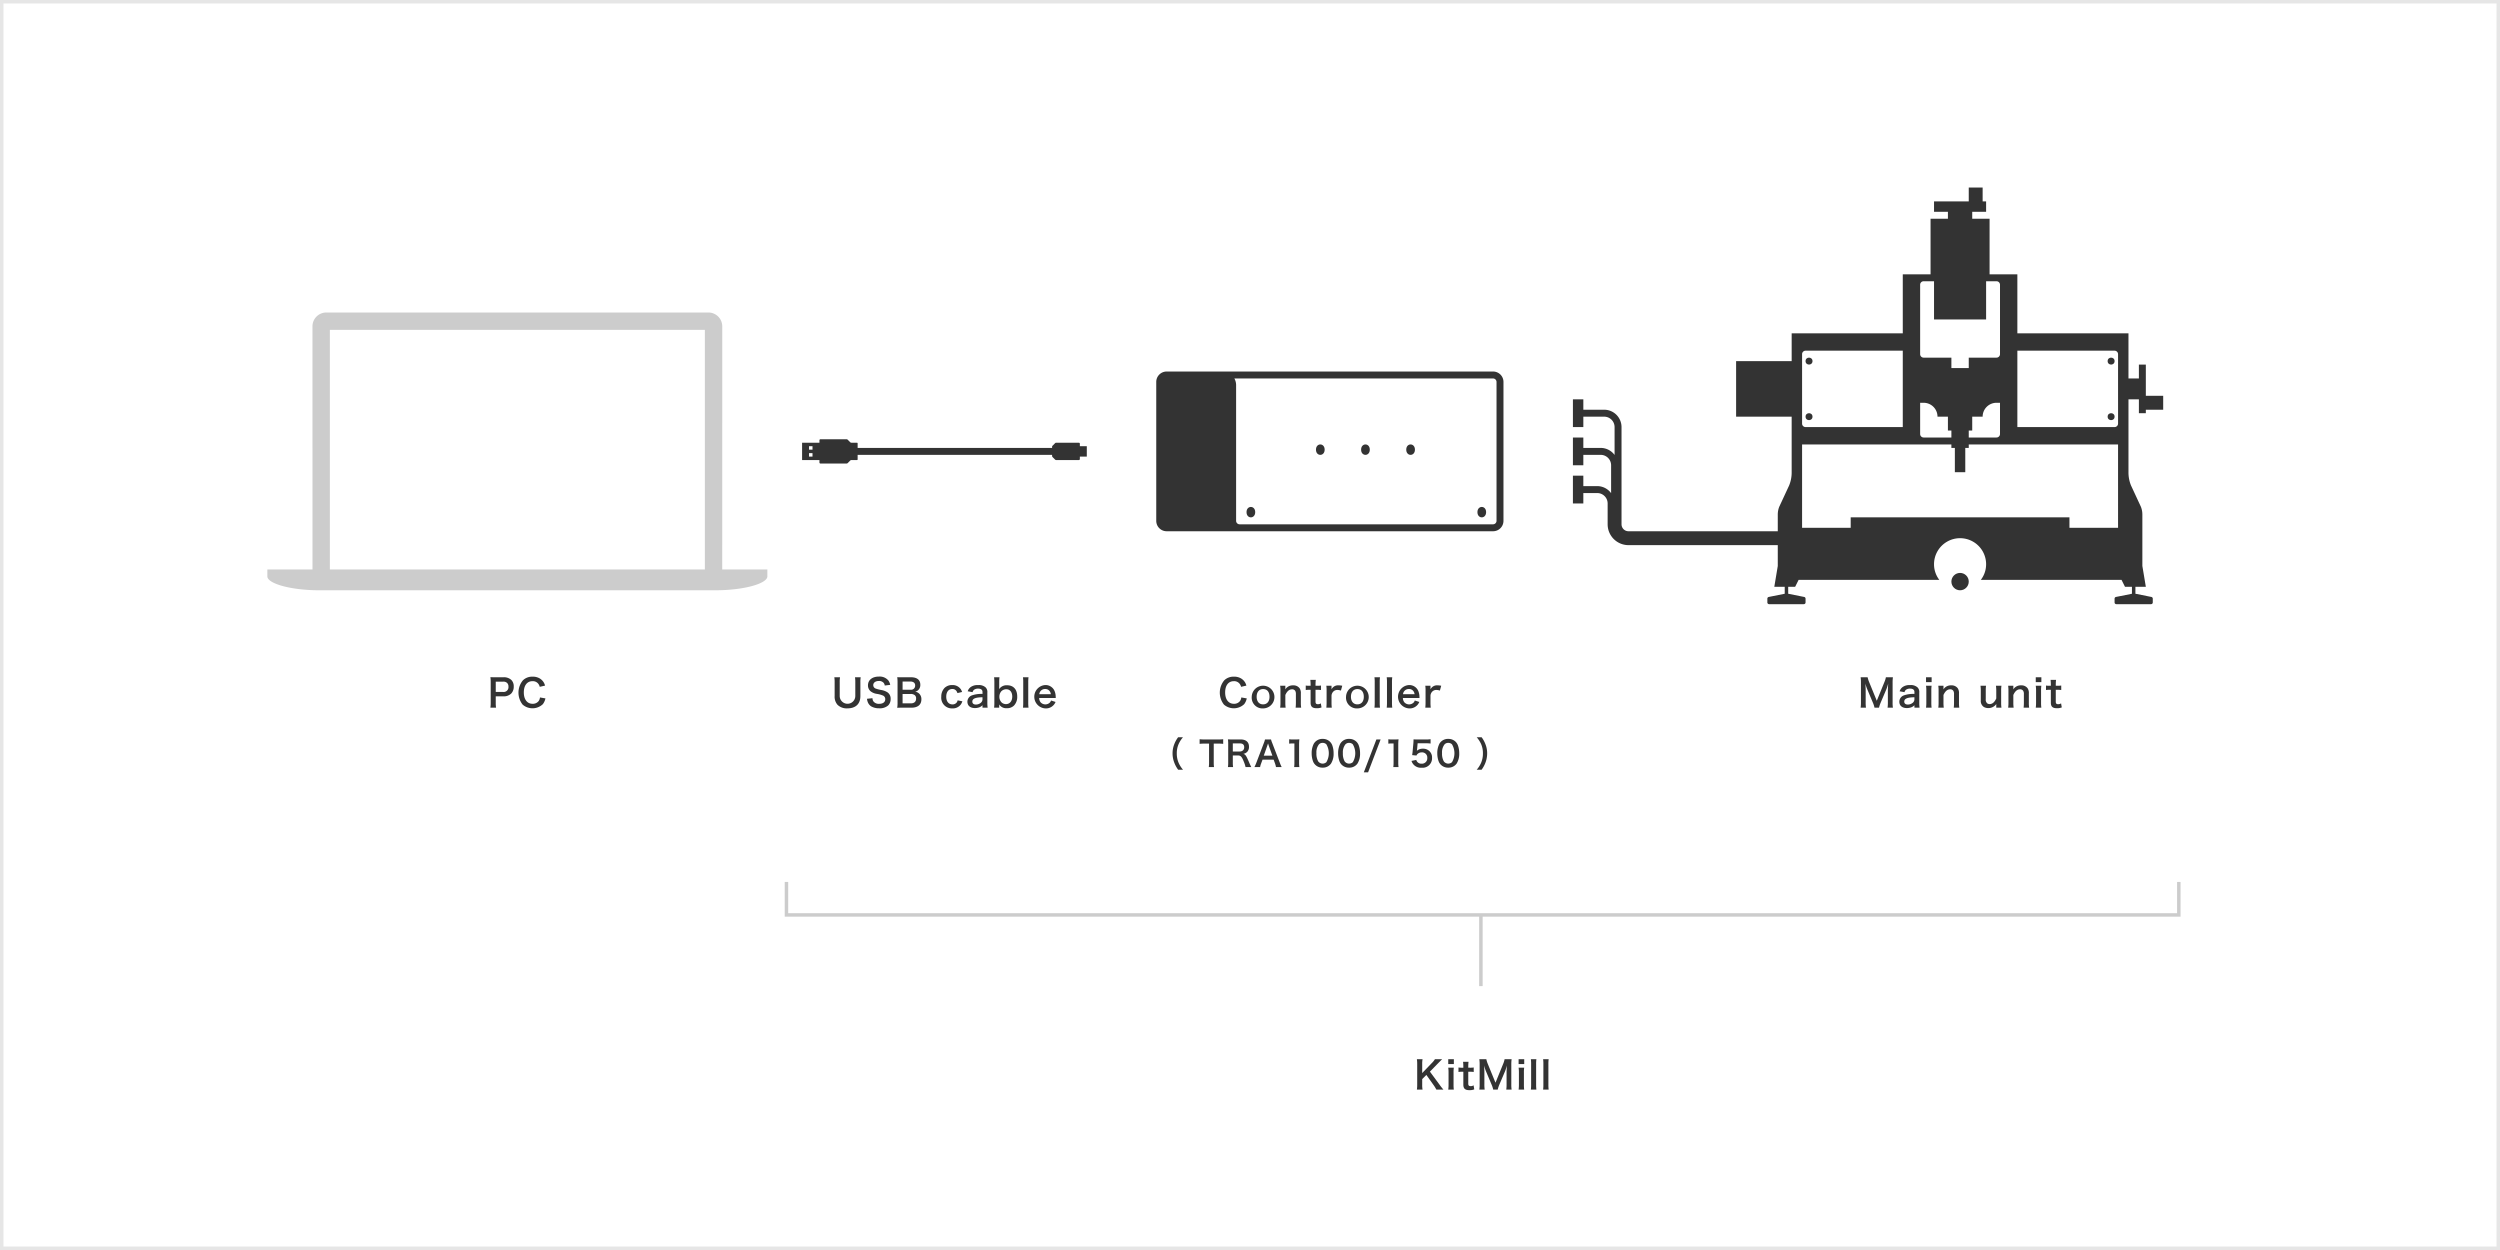 <svg id="レイヤー_1" data-name="レイヤー 1" xmlns="http://www.w3.org/2000/svg" viewBox="0 0 720 360"><defs><style>.cls-1{fill:#333;}.cls-2{fill:#ccc;}.cls-3{fill:#e6e6e6;}</style></defs><path class="cls-1" d="M339.316,221.689a8.031,8.031,0,0,1-1.09-1.969,7.364,7.364,0,0,1-.529-2.759,7.082,7.082,0,0,1,.51-2.669,8.079,8.079,0,0,1,1.1-1.969h1.398a7.793,7.793,0,0,0-1.269,1.989,6.544,6.544,0,0,0-.52,2.648,6.752,6.752,0,0,0,.53,2.738,7.67,7.67,0,0,0,1.27,1.989Z"/><path class="cls-1" d="M349.559,219.621a8.226,8.226,0,0,0,.08,1.299h-1.51a8.307,8.307,0,0,0,.08-1.299v-5.457h-1.349a9.962,9.962,0,0,0-1.369.069v-1.339a10.08,10.08,0,0,0,1.358.069h3.958a10.661,10.661,0,0,0,1.47-.069v1.339a10.568,10.568,0,0,0-1.47-.069h-1.249Z"/><path class="cls-1" d="M358.718,220.92a8.169,8.169,0,0,0-.52-1.6c-.54-1.379-.89-1.748-1.659-1.748H355.05v2.038a7.747,7.747,0,0,0,.08,1.31h-1.489a7.859,7.859,0,0,0,.08-1.299V214.233a8.957,8.957,0,0,0-.08-1.3c.419.021.73.03,1.279.03h2.398c1.52,0,2.389.76,2.389,2.079a2.056,2.056,0,0,1-.51,1.489,2.109,2.109,0,0,1-1.109.579c.63.2.819.48,1.809,2.818.08.181.33.721.47.99Zm-1.659-4.488a1.344,1.344,0,0,0,.949-.359,1.186,1.186,0,0,0,.32-.879c0-.721-.41-1.09-1.229-1.09H355.05v2.328Z"/><path class="cls-1" d="M367.486,220.92a6.741,6.741,0,0,0-.279-1.05l-.4-1.089H363.608l-.399,1.089a5.001,5.001,0,0,0-.3,1.05h-1.639a10.951,10.951,0,0,0,.529-1.18l2.199-5.767a5.916,5.916,0,0,0,.319-1.01h1.739a6.539,6.539,0,0,0,.34,1.01l2.219,5.767a10.571,10.571,0,0,0,.51,1.18Zm-2.108-6.246c-.04-.11-.07-.23-.18-.561-.16.47-.16.47-.19.561l-1.039,2.957h2.479Z"/><path class="cls-1" d="M372.709,220.92a8.356,8.356,0,0,0,.079-1.299v-5.508h-.479a8.674,8.674,0,0,0-1.029.061V212.904a5.581,5.581,0,0,0,1,.06h.919a7.26,7.26,0,0,0,1.02-.05,15.156,15.156,0,0,0-.08,1.649v5.058a8.427,8.427,0,0,0,.08,1.299Z"/><path class="cls-1" d="M378.81,220.27a2.783,2.783,0,0,1-.659-1.009,6.67,6.67,0,0,1-.391-2.299,5.879,5.879,0,0,1,.61-2.769,2.84,2.84,0,0,1,2.548-1.389,2.906,2.906,0,0,1,2.109.809,2.811,2.811,0,0,1,.659,1.01,6.725,6.725,0,0,1,.39,2.318,5.251,5.251,0,0,1-.739,2.959,2.837,2.837,0,0,1-2.429,1.18A2.877,2.877,0,0,1,378.81,220.27Zm3.188-.77a5.049,5.049,0,0,0,0-5.127,1.447,1.447,0,0,0-1.09-.42,1.345,1.345,0,0,0-1.119.51,3.733,3.733,0,0,0-.66,2.43,4.499,4.499,0,0,0,.51,2.378,1.591,1.591,0,0,0,2.359.229Z"/><path class="cls-1" d="M386.43,220.27a2.783,2.783,0,0,1-.659-1.009,6.67,6.67,0,0,1-.391-2.299,5.88,5.88,0,0,1,.61-2.769,2.84,2.84,0,0,1,2.548-1.389,2.906,2.906,0,0,1,2.109.809,2.811,2.811,0,0,1,.659,1.01,6.725,6.725,0,0,1,.391,2.318,5.25,5.25,0,0,1-.74,2.959,2.837,2.837,0,0,1-2.429,1.18A2.877,2.877,0,0,1,386.43,220.27Zm3.188-.77a5.049,5.049,0,0,0,0-5.127,1.447,1.447,0,0,0-1.09-.42,1.345,1.345,0,0,0-1.119.51,3.733,3.733,0,0,0-.66,2.43,4.499,4.499,0,0,0,.51,2.378,1.591,1.591,0,0,0,2.359.229Z"/><path class="cls-1" d="M397.618,212.964l-3.608,9.465h-1.23l3.618-9.465Z"/><path class="cls-1" d="M401.27,220.92a8.356,8.356,0,0,0,.079-1.299v-5.508h-.479a8.674,8.674,0,0,0-1.029.061V212.904a5.581,5.581,0,0,0,1,.06h.919a7.26,7.26,0,0,0,1.02-.05,15.156,15.156,0,0,0-.08,1.649v5.058a8.427,8.427,0,0,0,.08,1.299Z"/><path class="cls-1" d="M407.89,218.852a1.374,1.374,0,0,0,.3.579,1.515,1.515,0,0,0,1.23.51,1.55,1.55,0,0,0,1.639-1.649,1.49,1.49,0,0,0-1.568-1.609,1.756,1.756,0,0,0-1.239.46,1.132,1.132,0,0,0-.3.45l-1.25-.12c.101-.71.11-.76.13-1.04l.23-2.479c.01-.18.029-.52.04-1.02.3.021.529.03,1.06.03h2.458a7.689,7.689,0,0,0,1.39-.079v1.259a9.658,9.658,0,0,0-1.38-.08H408.279l-.159,1.749c-.011.08-.03.22-.061.42a2.459,2.459,0,0,1,1.709-.609,2.569,2.569,0,0,1,1.949.749,2.458,2.458,0,0,1,.71,1.879,2.717,2.717,0,0,1-3.009,2.849,2.78,2.78,0,0,1-2.908-1.959Z"/><path class="cls-1" d="M414.99,220.27a2.783,2.783,0,0,1-.659-1.009,6.67,6.67,0,0,1-.391-2.299,5.879,5.879,0,0,1,.61-2.769,2.84,2.84,0,0,1,2.548-1.389,2.906,2.906,0,0,1,2.109.809,2.811,2.811,0,0,1,.659,1.01,6.725,6.725,0,0,1,.391,2.318,5.251,5.251,0,0,1-.74,2.959,2.837,2.837,0,0,1-2.429,1.18A2.877,2.877,0,0,1,414.99,220.27Zm3.188-.77a5.049,5.049,0,0,0,0-5.127,1.447,1.447,0,0,0-1.09-.42,1.345,1.345,0,0,0-1.119.51,3.733,3.733,0,0,0-.66,2.43,4.499,4.499,0,0,0,.51,2.378,1.591,1.591,0,0,0,2.359.229Z"/><path class="cls-1" d="M425.281,221.689a7.723,7.723,0,0,0,1.27-1.989,6.732,6.732,0,0,0,.529-2.738,6.492,6.492,0,0,0-.51-2.648,8.201,8.201,0,0,0-1.279-1.989h1.409A8.004,8.004,0,0,1,427.79,214.293a7.079,7.079,0,0,1,.51,2.669,7.493,7.493,0,0,1-.52,2.759,8.328,8.328,0,0,1-1.089,1.969Z"/><polygon class="cls-2" points="628 254 627 254 627 263 227 263 227 254 226 254 226 264 426 264 426 284 427 284 427 264 628 264 628 254"/><path class="cls-2" d="M208,164l.011-70.011a4,4,0,0,0-4-3.989H93.989a4,4,0,0,0-4,3.989L90,164H77v2c0,2.06,6.7,4,15,4H206c8.3,0,15-1.94,15-4v-2Zm-5,0H95l-0-68.989L95,95H203l0.0.011Z"/><path class="cls-1" d="M311,128.5v-.7a.3.3,0,0,0-.3-.3h-6.49a.5.5,0,0,0-.353.146l-.71.708a.5.5,0,0,0-.147.354V129H247v-1.3a.2.2,0,0,0-.2-.2h-1.593a.5.5,0,0,1-.354-.146l-.707-.707a.5.5,0,0,0-.354-.146H236.3a.3.3,0,0,0-.3.3v.7h-5v5h5v.7a.3.3,0,0,0,.3.3h7.493a.5.5,0,0,0,.354-.146l.707-.707a.5.5,0,0,1,.354-.146H246.8a.2.2,0,0,0,.2-.2V131h56v.293a.5.5,0,0,0,.146.354l.707.707a.5.5,0,0,0,.354.146H310.7a.3.3,0,0,0,.3-.3v-.7h2v-3Zm-77,3h-1v-1h1Zm0-2h-1v-1h1Z"/><ellipse class="cls-1" cx="360.25" cy="147.5" rx="1.25" ry="1.5"/><ellipse class="cls-1" cx="393.25" cy="129.5" rx="1.25" ry="1.5"/><ellipse class="cls-1" cx="380.25" cy="129.5" rx="1.25" ry="1.5"/><ellipse class="cls-1" cx="426.75" cy="147.5" rx="1.25" ry="1.5"/><ellipse class="cls-1" cx="406.25" cy="129.5" rx="1.25" ry="1.5"/><path class="cls-1" d="M430,107H336a2.996,2.996,0,0,0-3,3v40a2.996,2.996,0,0,0,3,3h94a2.996,2.996,0,0,0,3-3V110A2.996,2.996,0,0,0,430,107Zm1,43a1.003,1.003,0,0,1-1,1H357a1.003,1.003,0,0,1-1-1V111a3.96,3.96,0,0,0-.5-2H430a1.003,1.003,0,0,1,1,1Z"/><circle class="cls-1" cx="521" cy="104" r="1"/><circle class="cls-1" cx="521" cy="120" r="1"/><circle class="cls-1" cx="608" cy="104" r="1"/><circle class="cls-1" cx="608" cy="120" r="1"/><path class="cls-1" d="M618,119v-1h5v-4h-5v-9h-2v4h-3V96H581V79h-8V63h-5V61h4V58h-1V54h-4v4H557v3h4v2h-5V79h-8V96H516v8H500v16h16v16.07a9.854,9.854,0,0,1-.72,3.72l-2.85,6.14A6.061,6.061,0,0,0,512,148.16V153H469a2.003,2.003,0,0,1-2-2V123a5.006,5.006,0,0,0-5-5h-6v-3h-3v8h3v-3h6a3.003,3.003,0,0,1,3,3v8.031A4.981,4.981,0,0,0,461,129h-5v-3h-3v8h3v-3h5a3.003,3.003,0,0,1,3,3v8.031A4.981,4.981,0,0,0,460,140h-4v-3h-3v8h3v-3h4a3.003,3.003,0,0,1,3,3v6a6.007,6.007,0,0,0,6,6h43v6l-1,6h3v2l-4.6.92a.503.503,0,0,0-.4.49v1.09a.495.495,0,0,0,.5.5h10a.495.495,0,0,0,.5-.5v-1.09a.503.503,0,0,0-.4-.49L515,171v-2h2l1-2h40.52a7.355,7.355,0,0,1-1.52-4.5,7.5,7.5,0,0,1,15,0,7.355,7.355,0,0,1-1.52,4.5H611l1,2h2v2l-4.6.92a.503.503,0,0,0-.4.49v1.09a.495.495,0,0,0,.5.5h10a.495.495,0,0,0,.5-.5v-1.09a.503.503,0,0,0-.4-.49L615,171v-2h3l-1-6V148.16a6.061,6.061,0,0,0-.43-2.23l-2.85-6.14a9.854,9.854,0,0,1-.72-3.72V115h3v4ZM553,82a1.003,1.003,0,0,1,1-1h3V92h15V81h3a1.003,1.003,0,0,1,1,1v20a1.003,1.003,0,0,1-1,1h-8v3h-5v-3h-8a1.003,1.003,0,0,1-1-1Zm23,34v9a1.003,1.003,0,0,1-1,1h-8v-2h1v-4h3a3.999,3.999,0,0,1,4-4Zm-23,0h1a3.999,3.999,0,0,1,4,4h3v4h1v2h-8a1.003,1.003,0,0,1-1-1Zm-34-14a1.003,1.003,0,0,1,1-1h28v22H520a1.003,1.003,0,0,1-1-1Zm91,50H596v-3H533v3H519V128h43v1h1v7h3v-7h1v-1h43Zm0-30a1.003,1.003,0,0,1-1,1H581V101h28a1.003,1.003,0,0,1,1,1Z"/><circle class="cls-1" cx="564.5" cy="167.5" r="2.5"/><path class="cls-1" d="M141.234,203.812a8.974,8.974,0,0,0,.088-1.42v-5.951a10.037,10.037,0,0,0-.088-1.42c.473.022.814.033,1.397.033h2.299a3.128,3.128,0,0,1,2.344.781,2.57,2.57,0,0,1,.682,1.893,2.821,2.821,0,0,1-.737,2.023,3.117,3.117,0,0,1-2.343.793h-2.102v1.837a8.936,8.936,0,0,0,.088,1.431Zm3.642-4.533a1.384,1.384,0,0,0,1.562-1.507,1.479,1.479,0,0,0-.362-1.056,1.501,1.501,0,0,0-1.199-.396h-2.102v2.959Z"/><path class="cls-1" d="M157.086,201.139a4.202,4.202,0,0,1-.736,1.65,4.337,4.337,0,0,1-5.831.143,5.561,5.561,0,0,1,.088-7.008,3.823,3.823,0,0,1,2.75-1.045,3.884,3.884,0,0,1,2.112.528,3.382,3.382,0,0,1,1.167,1.198,3.952,3.952,0,0,1,.341.848l-1.529.352a2.287,2.287,0,0,0-.474-.945,1.99,1.99,0,0,0-1.605-.682c-1.562,0-2.509,1.221-2.509,3.244,0,2.014.969,3.268,2.509,3.268a2.103,2.103,0,0,0,1.782-.813,2.264,2.264,0,0,0,.363-1.013Z"/><path class="cls-1" d="M247.879,195.055a8.83,8.83,0,0,0-.089,1.496V200.457c0,2.277-1.353,3.553-3.751,3.553a3.79,3.79,0,0,1-2.839-1.033,3.549,3.549,0,0,1-.825-2.531V196.562a9.004,9.004,0,0,0-.088-1.508h1.64a8.606,8.606,0,0,0-.088,1.508v3.883a2.244,2.244,0,1,0,4.488-.011V196.562a8.917,8.917,0,0,0-.088-1.508Z"/><path class="cls-1" d="M251.276,201.084a1.573,1.573,0,0,0,.309.968,1.948,1.948,0,0,0,1.605.649c1.101,0,1.761-.495,1.761-1.32a1.116,1.116,0,0,0-.55-1.012,6.934,6.934,0,0,0-1.915-.539,3.894,3.894,0,0,1-1.661-.672,2.165,2.165,0,0,1-.847-1.781c0-1.529,1.232-2.52,3.124-2.52a3.241,3.241,0,0,1,2.739,1.111,2.952,2.952,0,0,1,.539,1.275l-1.573.188a1.416,1.416,0,0,0-.329-.781,1.739,1.739,0,0,0-1.376-.528c-.957,0-1.605.483-1.605,1.199a1.045,1.045,0,0,0,.748,1.001,9.277,9.277,0,0,0,1.551.396,4.84,4.84,0,0,1,1.793.671,2.171,2.171,0,0,1,.913,1.892,2.561,2.561,0,0,1-.692,1.871,3.649,3.649,0,0,1-2.63.836,4.429,4.429,0,0,1-2.311-.572,2.592,2.592,0,0,1-.968-1.254,3.819,3.819,0,0,1-.209-.913Z"/><path class="cls-1" d="M259.802,203.812c-.639,0-.957.011-1.408.033a7.857,7.857,0,0,0,.099-1.486v-5.973a10.544,10.544,0,0,0-.088-1.354c.462.021.639.021,1.387.021h2.596c1.705,0,2.663.771,2.663,2.146a1.97,1.97,0,0,1-.616,1.552,1.858,1.858,0,0,1-.869.461,2.019,2.019,0,0,1,1.111.507,2.173,2.173,0,0,1,.682,1.683c0,1.541-1.023,2.41-2.85,2.41Zm2.432-5.171a1.167,1.167,0,0,0,1.331-1.199,1.122,1.122,0,0,0-.286-.814,1.563,1.563,0,0,0-1.057-.341h-2.277v2.354Zm-2.289,3.927h2.365c.979,0,1.529-.483,1.529-1.375a1.193,1.193,0,0,0-.352-.957,1.798,1.798,0,0,0-1.199-.373h-2.344Z"/><path class="cls-1" d="M275.741,199.609a1.965,1.965,0,0,0-.341-.671,1.382,1.382,0,0,0-1.133-.506c-1.078,0-1.749.847-1.749,2.211,0,1.376.682,2.223,1.793,2.223a1.47,1.47,0,0,0,1.265-.616,1.537,1.537,0,0,0,.221-.551l1.364.275a3.098,3.098,0,0,1-.462.936,2.86,2.86,0,0,1-2.421,1.111,3.063,3.063,0,0,1-3.19-3.345,3.559,3.559,0,0,1,.936-2.542,3.016,3.016,0,0,1,2.211-.836,2.846,2.846,0,0,1,2.465,1.188,3.67,3.67,0,0,1,.385.804Z"/><path class="cls-1" d="M282.957,203.098a2.382,2.382,0,0,1-1.166.692,3.851,3.851,0,0,1-1.022.132c-1.343,0-2.157-.693-2.157-1.848a1.954,1.954,0,0,1,1.244-1.783,8.326,8.326,0,0,1,3.102-.439V199.291c0-.639-.429-.969-1.265-.969a1.983,1.983,0,0,0-1.145.319,1.194,1.194,0,0,0-.439.704l-1.408-.254a2.297,2.297,0,0,1,.869-1.221,3.289,3.289,0,0,1,2.101-.561,2.863,2.863,0,0,1,2.168.648,1.849,1.849,0,0,1,.517,1.519v2.96a8.936,8.936,0,0,0,.088,1.375H282.957Zm0-2.289c-2.101.044-2.926.407-2.926,1.266,0,.517.385.836,1.001.836a2.238,2.238,0,0,0,1.529-.583,1.313,1.313,0,0,0,.396-.968Z"/><path class="cls-1" d="M286.3,203.812a11.43,11.43,0,0,0,.077-1.485V196.529a12.697,12.697,0,0,0-.077-1.475h1.552a11.276,11.276,0,0,0-.077,1.485v1.101c0,.176-.011.451-.021.824a2.563,2.563,0,0,1,2.266-1.11c1.849,0,2.938,1.198,2.938,3.245a3.592,3.592,0,0,1-.902,2.574,2.819,2.819,0,0,1-2.112.793,2.394,2.394,0,0,1-2.188-1.09c.011.143.011.264.011.396v.539Zm3.554-5.303a1.962,1.962,0,0,0-1.496.605,2.367,2.367,0,0,0-.539,1.528,2.294,2.294,0,0,0,.727,1.738,1.916,1.916,0,0,0,1.155.407c1.11,0,1.826-.857,1.826-2.189C291.526,199.334,290.866,198.51,289.854,198.51Z"/><path class="cls-1" d="M296.211,195.055a10.245,10.245,0,0,0-.077,1.441v5.886a11.402,11.402,0,0,0,.077,1.431h-1.596a10.549,10.549,0,0,0,.077-1.431v-5.896a9.828,9.828,0,0,0-.077-1.431Z"/><path class="cls-1" d="M299.28,201.018a2.042,2.042,0,0,0,.407,1.232,1.851,1.851,0,0,0,2.695.066,1.597,1.597,0,0,0,.318-.572l1.299.418a2.961,2.961,0,0,1-2.938,1.859,3.369,3.369,0,0,1-.077-6.723,2.795,2.795,0,0,1,2.739,1.738A4.528,4.528,0,0,1,304.044,200.71c0,.022,0,.055.021.308Zm3.355-1.089a1.722,1.722,0,0,0-.484-1.056,1.566,1.566,0,0,0-1.188-.44,1.651,1.651,0,0,0-1.649,1.496Z"/><path class="cls-1" d="M414.609,312.415a15.128,15.128,0,0,0,1.1,1.397h-2.035a10.274,10.274,0,0,0-.692-1.155l-2.189-3.081-1.199,1.199v1.617a7.462,7.462,0,0,0,.099,1.42h-1.628a9.532,9.532,0,0,0,.088-1.42v-5.918a9.157,9.157,0,0,0-.088-1.42h1.628a7.949,7.949,0,0,0-.099,1.42v2.562l2.806-2.915a5.414,5.414,0,0,0,.857-1.067h2.079c-.318.319-.682.672-1.166,1.166l-2.354,2.41Z"/><path class="cls-1" d="M418.712,305.055v1.397h-1.618v-1.397Zm-.012,2.442a9.937,9.937,0,0,0-.077,1.441v3.433a11.114,11.114,0,0,0,.077,1.441h-1.606a9.845,9.845,0,0,0,.089-1.431v-3.454a8.989,8.989,0,0,0-.089-1.431Z"/><path class="cls-1" d="M422.936,305.803a12.181,12.181,0,0,0-.077,1.354v.341h.463a6.349,6.349,0,0,0,1.11-.065v1.298a6.001,6.001,0,0,0-1.078-.065h-.495v3.41c0,.539.198.736.727.736a1.45,1.45,0,0,0,.803-.242l.198,1.167a3.444,3.444,0,0,1-1.375.231c-1.266,0-1.771-.451-1.771-1.607v-3.695h-.418a5.5,5.5,0,0,0-.979.065v-1.298a5.088,5.088,0,0,0,.99.065h.407v-.341a12.695,12.695,0,0,0-.077-1.354Z"/><path class="cls-1" d="M430.042,313.812a7.458,7.458,0,0,0-.483-1.485l-1.585-3.774a12.168,12.168,0,0,1-.561-1.683c.044.583.088,1.485.088,1.728v3.608a10.018,10.018,0,0,0,.088,1.606h-1.54a10.399,10.399,0,0,0,.088-1.606v-5.522a11.008,11.008,0,0,0-.088-1.629h2.013a7.68,7.68,0,0,0,.407,1.31l2.233,5.456,2.223-5.456a6.065,6.065,0,0,0,.396-1.31h2.024a11.492,11.492,0,0,0-.088,1.629v5.522a9.604,9.604,0,0,0,.088,1.606h-1.54a10.19,10.19,0,0,0,.088-1.606v-3.653c.044-.957.077-1.518.088-1.683a13.292,13.292,0,0,1-.506,1.606l-1.65,3.873a8.901,8.901,0,0,0-.483,1.463Z"/><path class="cls-1" d="M438.975,305.055v1.397h-1.618v-1.397Zm-.012,2.442a9.937,9.937,0,0,0-.077,1.441v3.433a11.114,11.114,0,0,0,.077,1.441h-1.606a9.847,9.847,0,0,0,.089-1.431v-3.454a8.99,8.99,0,0,0-.089-1.431Z"/><path class="cls-1" d="M442.482,305.055a10.245,10.245,0,0,0-.077,1.441v5.886a11.402,11.402,0,0,0,.077,1.431h-1.596a10.55,10.55,0,0,0,.077-1.431v-5.896a9.829,9.829,0,0,0-.077-1.431Z"/><path class="cls-1" d="M446.013,305.055a10.245,10.245,0,0,0-.077,1.441v5.886a11.402,11.402,0,0,0,.077,1.431H444.417a10.549,10.549,0,0,0,.077-1.431v-5.896a9.828,9.828,0,0,0-.077-1.431Z"/><path class="cls-1" d="M359.07,201.139a4.202,4.202,0,0,1-.736,1.65,4.337,4.337,0,0,1-5.831.143,5.561,5.561,0,0,1,.088-7.008,3.823,3.823,0,0,1,2.75-1.045,3.884,3.884,0,0,1,2.112.528,3.382,3.382,0,0,1,1.167,1.198,3.953,3.953,0,0,1,.341.848l-1.529.352a2.287,2.287,0,0,0-.474-.945,1.99,1.99,0,0,0-1.605-.682c-1.562,0-2.509,1.221-2.509,3.244,0,2.014.969,3.268,2.509,3.268a2.103,2.103,0,0,0,1.782-.813,2.264,2.264,0,0,0,.363-1.013Z"/><path class="cls-1" d="M360.499,200.666a3.269,3.269,0,1,1,3.29,3.355A3.099,3.099,0,0,1,360.499,200.666Zm1.419,0c0,1.354.704,2.189,1.849,2.189s1.849-.826,1.849-2.168c0-1.419-.672-2.232-1.838-2.232C362.622,198.455,361.918,199.291,361.918,200.666Z"/><path class="cls-1" d="M368.683,203.812a9.077,9.077,0,0,0,.089-1.431v-3.454a8.99,8.99,0,0,0-.089-1.431h1.497v.583a4.191,4.191,0,0,1-.022.473,2.516,2.516,0,0,1,2.244-1.166,2.172,2.172,0,0,1,1.87.814,2.443,2.443,0,0,1,.374,1.541v2.64a8.642,8.642,0,0,0,.089,1.431h-1.596a11.769,11.769,0,0,0,.077-1.431v-2.442a1.798,1.798,0,0,0-.188-.968,1.034,1.034,0,0,0-.924-.451c-.792,0-1.441.55-1.925,1.64v2.222a9.737,9.737,0,0,0,.088,1.431Z"/><path class="cls-1" d="M378.947,195.803a12.181,12.181,0,0,0-.077,1.354v.341h.463a6.349,6.349,0,0,0,1.11-.065v1.298a6.001,6.001,0,0,0-1.078-.065h-.495v3.41c0,.539.198.736.727.736a1.45,1.45,0,0,0,.803-.242l.198,1.167a3.444,3.444,0,0,1-1.375.231c-1.266,0-1.771-.451-1.771-1.607v-3.695h-.418a5.5,5.5,0,0,0-.979.065v-1.298a5.088,5.088,0,0,0,.99.065h.407v-.341a12.695,12.695,0,0,0-.077-1.354Z"/><path class="cls-1" d="M386.185,198.883a3.317,3.317,0,0,0-.979-.176,1.57,1.57,0,0,0-1.276.539,1.773,1.773,0,0,0-.451,1.101v2.035a11.639,11.639,0,0,0,.077,1.431h-1.573a12.14,12.14,0,0,0,.077-1.431v-3.454a8.653,8.653,0,0,0-.077-1.431h1.496v1.034a2.104,2.104,0,0,1,2.068-1.154,5.701,5.701,0,0,1,1.023.12Z"/><path class="cls-1" d="M387.658,200.666a3.269,3.269,0,1,1,3.29,3.355A3.099,3.099,0,0,1,387.658,200.666Zm1.419,0c0,1.354.704,2.189,1.849,2.189s1.849-.826,1.849-2.168c0-1.419-.672-2.232-1.838-2.232C389.781,198.455,389.077,199.291,389.077,200.666Z"/><path class="cls-1" d="M397.438,195.055a10.245,10.245,0,0,0-.077,1.441v5.886a11.402,11.402,0,0,0,.077,1.431h-1.596a10.55,10.55,0,0,0,.077-1.431v-5.896a9.829,9.829,0,0,0-.077-1.431Z"/><path class="cls-1" d="M400.969,195.055a10.245,10.245,0,0,0-.077,1.441v5.886a11.402,11.402,0,0,0,.077,1.431h-1.596a10.55,10.55,0,0,0,.077-1.431v-5.896a9.829,9.829,0,0,0-.077-1.431Z"/><path class="cls-1" d="M404.038,201.018a2.042,2.042,0,0,0,.407,1.232,1.851,1.851,0,0,0,2.695.066,1.597,1.597,0,0,0,.318-.572l1.299.418a2.961,2.961,0,0,1-2.938,1.859,3.369,3.369,0,0,1-.077-6.723,2.795,2.795,0,0,1,2.739,1.738,4.528,4.528,0,0,1,.319,1.673c0,.022,0,.055.021.308Zm3.355-1.089a1.722,1.722,0,0,0-.484-1.056,1.566,1.566,0,0,0-1.188-.44,1.651,1.651,0,0,0-1.649,1.496Z"/><path class="cls-1" d="M414.686,198.883a3.317,3.317,0,0,0-.979-.176,1.57,1.57,0,0,0-1.276.539,1.773,1.773,0,0,0-.451,1.101v2.035a11.637,11.637,0,0,0,.077,1.431H410.483a12.14,12.14,0,0,0,.077-1.431v-3.454a8.654,8.654,0,0,0-.077-1.431h1.496v1.034a2.104,2.104,0,0,1,2.068-1.154,5.702,5.702,0,0,1,1.023.12Z"/><path class="cls-1" d="M539.855,203.812a7.458,7.458,0,0,0-.483-1.485l-1.585-3.774a12.166,12.166,0,0,1-.561-1.683c.044.583.088,1.485.088,1.728v3.608a10.019,10.019,0,0,0,.088,1.606h-1.54a10.398,10.398,0,0,0,.088-1.606v-5.522a11.008,11.008,0,0,0-.088-1.629h2.013a7.679,7.679,0,0,0,.407,1.31l2.233,5.456,2.223-5.456a6.065,6.065,0,0,0,.396-1.31h2.024a11.492,11.492,0,0,0-.088,1.629v5.522a9.604,9.604,0,0,0,.088,1.606h-1.54a10.189,10.189,0,0,0,.088-1.606v-3.653c.044-.957.077-1.518.088-1.683a13.294,13.294,0,0,1-.506,1.606l-1.65,3.873a8.901,8.901,0,0,0-.483,1.463Z"/><path class="cls-1" d="M551.351,203.098a2.382,2.382,0,0,1-1.166.692,3.851,3.851,0,0,1-1.022.132c-1.343,0-2.157-.693-2.157-1.848a1.954,1.954,0,0,1,1.243-1.783,8.336,8.336,0,0,1,3.103-.439V199.291c0-.639-.429-.969-1.265-.969a1.983,1.983,0,0,0-1.145.319,1.194,1.194,0,0,0-.439.704l-1.408-.254a2.302,2.302,0,0,1,.869-1.221,3.289,3.289,0,0,1,2.101-.561,2.863,2.863,0,0,1,2.168.648,1.849,1.849,0,0,1,.517,1.519v2.96a8.936,8.936,0,0,0,.088,1.375h-1.485Zm0-2.289c-2.101.044-2.926.407-2.926,1.266,0,.517.385.836,1.001.836a2.238,2.238,0,0,0,1.529-.583,1.313,1.313,0,0,0,.396-.968Z"/><path class="cls-1" d="M556.312,195.055v1.397h-1.618v-1.397Zm-.012,2.442a9.939,9.939,0,0,0-.077,1.441v3.433a11.116,11.116,0,0,0,.077,1.441h-1.606a9.845,9.845,0,0,0,.089-1.431v-3.454a8.989,8.989,0,0,0-.089-1.431Z"/><path class="cls-1" d="M558.225,203.812a9.076,9.076,0,0,0,.089-1.431v-3.454a8.989,8.989,0,0,0-.089-1.431h1.497v.583a4.191,4.191,0,0,1-.022.473,2.516,2.516,0,0,1,2.244-1.166,2.172,2.172,0,0,1,1.87.814,2.443,2.443,0,0,1,.374,1.541v2.64a8.642,8.642,0,0,0,.089,1.431h-1.596a11.769,11.769,0,0,0,.077-1.431v-2.442a1.798,1.798,0,0,0-.188-.968,1.034,1.034,0,0,0-.924-.451c-.792,0-1.441.55-1.925,1.64v2.222a9.737,9.737,0,0,0,.088,1.431Z"/><path class="cls-1" d="M576.42,197.497a7.962,7.962,0,0,0-.088,1.431v3.454a9.001,9.001,0,0,0,.088,1.431h-1.496v-.584c0-.164,0-.197.011-.473a2.792,2.792,0,0,1-3.575.858,2.053,2.053,0,0,1-.892-1.903v-2.783a10.021,10.021,0,0,0-.088-1.431h1.596a9.793,9.793,0,0,0-.077,1.431v2.441a1.344,1.344,0,0,0,.506,1.255,1.372,1.372,0,0,0,.605.153c.792,0,1.419-.539,1.914-1.627v-2.223a11.688,11.688,0,0,0-.088-1.431Z"/><path class="cls-1" d="M578.344,203.812a9.076,9.076,0,0,0,.089-1.431v-3.454a8.989,8.989,0,0,0-.089-1.431h1.497v.583a4.191,4.191,0,0,1-.022.473,2.516,2.516,0,0,1,2.244-1.166,2.172,2.172,0,0,1,1.87.814,2.443,2.443,0,0,1,.374,1.541v2.64a8.642,8.642,0,0,0,.089,1.431H582.8a11.769,11.769,0,0,0,.077-1.431v-2.442a1.798,1.798,0,0,0-.188-.968,1.034,1.034,0,0,0-.924-.451c-.792,0-1.441.55-1.925,1.64v2.222a9.737,9.737,0,0,0,.088,1.431Z"/><path class="cls-1" d="M587.915,195.055v1.397h-1.618v-1.397Zm-.012,2.442a9.937,9.937,0,0,0-.077,1.441v3.433a11.114,11.114,0,0,0,.077,1.441h-1.606a9.847,9.847,0,0,0,.089-1.431v-3.454a8.99,8.99,0,0,0-.089-1.431Z"/><path class="cls-1" d="M592.139,195.803a12.183,12.183,0,0,0-.077,1.354v.341h.463a6.349,6.349,0,0,0,1.11-.065v1.298a6.001,6.001,0,0,0-1.078-.065h-.495v3.41c0,.539.198.736.727.736a1.45,1.45,0,0,0,.803-.242l.198,1.167a3.444,3.444,0,0,1-1.375.231c-1.266,0-1.771-.451-1.771-1.607v-3.695h-.418a5.5,5.5,0,0,0-.979.065v-1.298a5.088,5.088,0,0,0,.99.065h.407v-.341a12.695,12.695,0,0,0-.077-1.354Z"/><path class="cls-3" d="M719,1V359H1V1H719m1-1H0V360H720V0Z"/></svg>